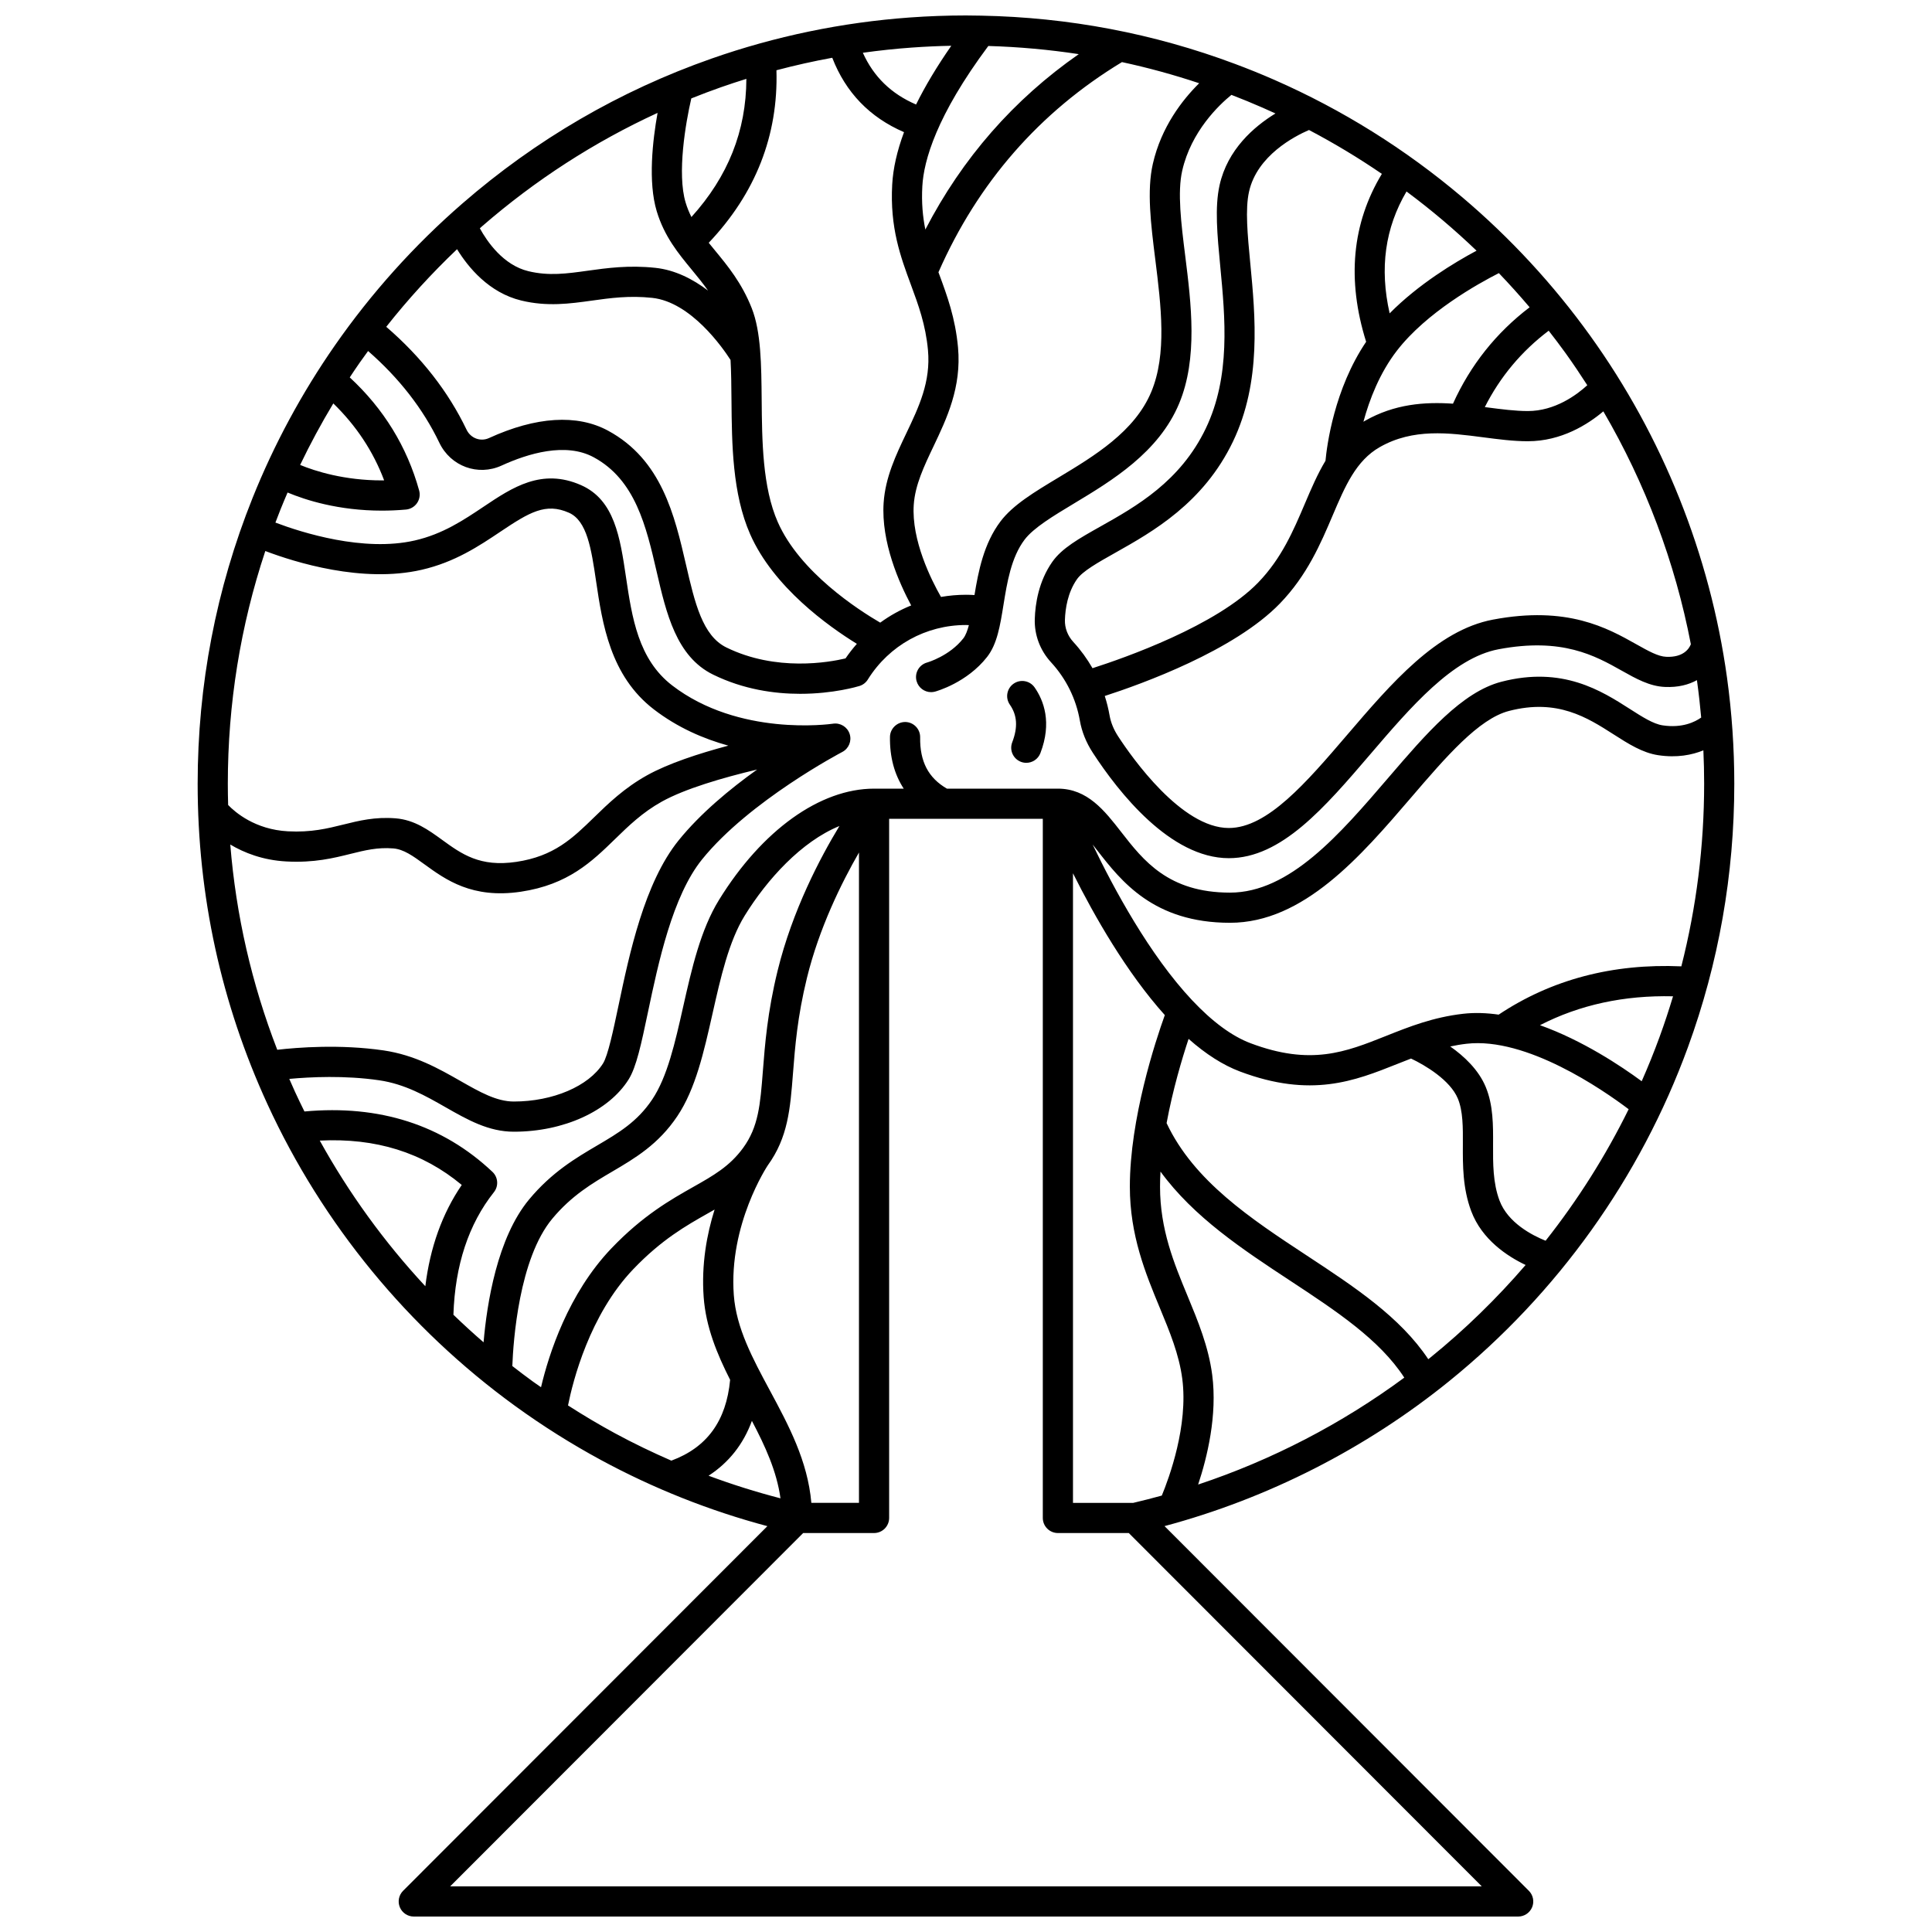 <?xml version="1.0" encoding="UTF-8"?>
<!-- Uploaded to: ICON Repo, www.svgrepo.com, Generator: ICON Repo Mixer Tools -->
<svg width="800px" height="800px" version="1.1" viewBox="144 144 512 512" xmlns="http://www.w3.org/2000/svg">
 <defs>
  <clipPath id="a">
   <path d="m196 148.09h408v503.81h-408z"/>
  </clipPath>
 </defs>
 <g clip-path="url(#a)">
  <path d="m591.3 421.58c8.164-22.352 12.305-45.859 12.305-69.871 0-9.406-0.648-18.863-1.926-28.113-4.5-32.566-17.047-63.918-36.293-90.668-9.746-13.547-21.148-25.887-33.891-36.676-15.043-12.734-31.781-23.191-49.758-31.082-3.461-1.52-6.953-2.93-10.477-4.246-0.004-0.004-0.008-0.004-0.012-0.004-21.492-8.047-44.047-12.332-67.242-12.773l-0.016-0.012v0.012c-1.332-0.027-2.664-0.051-4-0.051-4.965 0-9.98 0.18-14.906 0.539-17.969 1.301-35.66 4.973-52.578 10.914-24.266 8.52-46.461 21.434-65.973 38.383-12.758 11.078-24.117 23.723-33.762 37.574-8.789 12.625-16.141 26.246-21.848 40.48-9.648 24.078-14.543 49.555-14.543 75.719 0 29.648 6.231 58.23 18.52 84.961 14.582 31.719 37.273 59.359 65.621 79.934 7.223 5.242 14.855 10.047 22.68 14.285 13.996 7.578 28.824 13.469 44.164 17.562l-96.539 96.633c-1.145 1.145-1.484 2.863-0.867 4.356 0.621 1.492 2.078 2.469 3.695 2.469h292.68c1.617 0 3.074-0.977 3.695-2.469 0.617-1.492 0.277-3.211-0.867-4.356l-96.551-96.645c27.375-7.324 53.328-20.512 75.434-38.414 28.746-23.281 50.621-53.867 63.254-88.441zm-68.289 82.227c-0.164 0.133-0.336 0.262-0.5 0.395-7.445-11.172-19.508-19.125-32.219-27.488-14.723-9.684-29.91-19.703-37.133-35.082 1.641-8.863 4.098-17.09 5.828-22.32 4.578 4.051 9.133 6.957 13.602 8.641 18.863 7.106 30.438 2.496 41.629-1.965 1.227-0.488 2.465-0.98 3.719-1.461 3.684 1.73 10.379 5.703 12.41 10.609 1.375 3.324 1.352 7.633 1.328 12.195-0.027 5.43-0.059 11.586 2.223 17.652 2.828 7.516 9.523 11.926 14.406 14.25-7.648 8.883-16.094 17.125-25.293 24.574zm-78.691 38.469h-15.969v-166.85c5.695 11.391 14.199 26.297 24.336 37.582-2.473 6.879-9.266 27.434-9.266 45.473 0 12.949 4.203 23.09 7.91 32.039 2.644 6.383 5.144 12.41 5.984 18.887 1.613 12.41-3.488 26.25-5.426 30.934-2.508 0.688-5.035 1.344-7.57 1.934zm20.93-33.898c-0.977-7.523-3.801-14.332-6.527-20.918-3.59-8.66-7.301-17.617-7.301-28.977 0-1.316 0.043-2.656 0.121-4.004 8.824 12.09 21.75 20.621 34.359 28.914 12.172 8.008 23.711 15.617 30.25 25.695-16.586 12.242-35.125 21.848-54.633 28.332 2.41-7.242 5.117-18.371 3.731-29.043zm110.36-70.422c-6.086 12.367-13.473 24.043-22.008 34.852-3.539-1.422-9.988-4.738-12.211-10.645-1.762-4.684-1.738-9.824-1.711-14.793 0.027-5.152 0.055-10.48-1.938-15.293-1.887-4.566-5.727-8.164-9.41-10.75 1.41-0.301 2.852-0.555 4.352-0.723 15.855-1.801 36.023 12.145 42.926 17.352zm3.457-7.414c-5.453-4.016-15.676-10.836-26.953-14.855 10.484-5.398 22.297-7.961 35.258-7.656-1.09 3.629-2.277 7.234-3.582 10.805-1.445 3.961-3.027 7.863-4.723 11.707zm10.508-30.449c-18.215-0.797-34.477 3.504-48.414 12.797-3.16-0.453-6.312-0.578-9.379-0.23-8.008 0.91-14.367 3.445-20.52 5.898-10.672 4.254-19.883 7.926-35.848 1.91-4.918-1.852-10.141-5.699-15.527-11.434-11.238-11.965-20.711-29.523-26.324-41.227 0.406 0.512 0.82 1.039 1.258 1.602 6.289 8.078 14.902 19.141 35.137 19.141 19.52 0 34.668-17.652 48.031-33.227 9.195-10.715 17.879-20.84 25.926-22.918 12.816-3.312 20.723 1.746 27.703 6.211 3.934 2.516 7.652 4.894 11.82 5.519 4.988 0.75 8.98-0.062 11.977-1.285 0.133 2.953 0.203 5.906 0.203 8.855-0.004 16.457-2.039 32.66-6.043 48.387zm-114.23-186.23c-0.738-7.734-1.375-14.414-0.34-19.055 2.137-9.59 12.09-14.715 15.895-16.355 6.652 3.496 13.098 7.379 19.309 11.625-7.922 13.125-9.32 28.066-4.168 44.5-8.457 12.52-10.391 27.453-10.773 31.531-2.117 3.519-3.781 7.406-5.477 11.398-3.023 7.106-6.152 14.457-12.355 20.871-11.059 11.434-35.305 19.941-43.91 22.703-1.426-2.488-3.125-4.828-5.094-6.969-1.496-1.625-2.281-3.695-2.215-5.832 0.094-2.969 0.723-7.246 3.188-10.773 1.504-2.152 5.519-4.41 10.172-7.027 9.852-5.543 23.348-13.133 31.18-29.477 7.578-15.82 5.922-33.184 4.59-47.141zm7.836 90.078c7.234-7.477 10.812-15.883 13.969-23.301 3.324-7.812 6.195-14.559 12.52-18.16 8.809-5.016 18.266-3.781 27.414-2.586 4.09 0.531 7.953 1.039 11.809 1.039 8.918 0 15.934-4.481 20.008-7.922 11.156 19.09 19.031 40.035 23.195 61.719-0.449 1.141-1.945 3.539-6.539 3.328-2.152-0.09-4.68-1.508-7.875-3.301-7.727-4.344-18.316-10.289-38.059-6.547-14.875 2.816-26.914 16.879-38.559 30.477-10.895 12.723-21.188 24.742-31.418 24.742-12.531 0-25.621-18.598-29.336-24.301-1.172-1.797-1.934-3.664-2.262-5.547-0.305-1.75-0.734-3.465-1.273-5.141 9.816-3.172 34.32-12.008 46.406-24.5zm81.469-57.852c-2.859 2.613-8.59 6.844-15.758 6.844-3.336 0-6.949-0.473-10.773-0.969-0.207-0.027-0.418-0.055-0.625-0.082 4.055-8.02 9.727-14.801 16.926-20.242 1.527 1.961 3.027 3.938 4.481 5.953 1.996 2.781 3.902 5.621 5.75 8.496zm-15.281-20.656c-8.875 6.758-15.691 15.324-20.312 25.547-7.512-0.508-15.469 0.062-23.344 4.551-0.137 0.078-0.258 0.16-0.391 0.238 1.586-5.859 4.301-12.93 8.902-18.871 7.848-10.129 21.414-17.688 26.992-20.52 2.812 2.938 5.527 5.957 8.152 9.055zm-14.07-14.996c-5.809 3.106-15.398 8.879-23.027 16.605-2.699-11.961-1.223-22.609 4.469-32.297 3.269 2.434 6.469 4.969 9.59 7.609 3.074 2.606 6.066 5.297 8.969 8.082zm-53.285-36.367c-5.684 3.477-12.703 9.535-14.812 19-1.309 5.879-0.617 13.141 0.184 21.555 1.301 13.645 2.777 29.109-3.844 42.926-6.742 14.066-18.465 20.664-27.887 25.961-5.731 3.223-10.258 5.769-12.805 9.418-3.59 5.141-4.496 11.051-4.621 15.102-0.133 4.242 1.402 8.324 4.32 11.496 3.984 4.332 6.621 9.664 7.625 15.43 0.516 2.957 1.672 5.828 3.438 8.539 6.797 10.434 20.516 27.93 36.039 27.93 13.914 0 25.367-13.375 37.492-27.539 10.746-12.551 21.859-25.527 33.973-27.824 16.883-3.191 25.625 1.715 32.652 5.664 3.801 2.137 7.391 4.152 11.461 4.32 3.527 0.156 6.301-0.602 8.469-1.801 0.02 0.148 0.047 0.293 0.066 0.441 0.434 3.137 0.785 6.297 1.07 9.469-1.617 1.152-5.004 2.856-10.211 2.07-2.481-0.371-5.363-2.215-8.695-4.348-7.519-4.812-17.82-11.398-34.012-7.215-10.477 2.707-19.957 13.754-29.996 25.453-12.84 14.965-26.117 30.438-41.961 30.438-16.324 0-22.965-8.531-28.824-16.059-4.398-5.652-8.949-11.496-16.773-11.496h-29.414c-4.93-2.848-7.191-7.195-7.098-13.605 0.031-2.207-1.73-4.023-3.938-4.059-2.168-0.008-4.023 1.73-4.059 3.941-0.078 5.328 1.168 9.945 3.644 13.723h-7.856c-14.328 0-29.68 11.012-41.074 29.449-4.926 7.973-7.258 18.312-9.512 28.312-2.156 9.574-4.195 18.617-8.199 24.594-4 5.973-8.926 8.871-14.629 12.227-5.621 3.309-11.992 7.055-18.012 14.293-8.453 10.164-11.184 27.594-12.062 37.855-2.734-2.363-5.398-4.801-7.992-7.309 0.426-13.113 4.027-24.035 10.73-32.473 1.293-1.625 1.125-3.969-0.387-5.394-13.199-12.457-29.953-17.82-49.82-16-0.859-1.73-1.699-3.469-2.508-5.227-0.52-1.133-1.016-2.269-1.512-3.406 5.516-0.512 14.727-0.965 23.836 0.367 6.789 0.996 12.258 4.109 17.547 7.125 5.871 3.348 11.414 6.504 18.129 6.504 13.188 0 25.125-5.434 30.41-13.844 2.066-3.285 3.359-9.414 5.144-17.898 2.731-12.957 6.469-30.703 14.328-40.426 12.539-15.523 36.914-28.344 37.156-28.469 1.734-0.906 2.562-2.934 1.949-4.793-0.609-1.859-2.473-2.996-4.41-2.703-0.008 0-0.027 0.004-0.035 0.008-0.871 0.125-24.918 3.422-42.566-10.133-9.016-6.926-10.664-18.023-12.262-28.758-1.559-10.5-3.035-20.418-11.891-24.328-10.438-4.609-18.258 0.629-25.816 5.695-5.332 3.57-10.844 7.266-18.246 8.961-13.613 3.117-29.969-2.098-36.945-4.738 0.445-1.176 0.895-2.352 1.363-3.519 0.598-1.492 1.223-2.973 1.859-4.449 4.762 1.996 13.492 4.801 24.984 4.801 2.043 0 4.172-0.09 6.383-0.285 1.184-0.105 2.258-0.73 2.934-1.707s0.883-2.199 0.566-3.348c-3.219-11.602-9.406-21.664-18.391-29.969 0.871-1.32 1.75-2.633 2.656-3.93 0.719-1.031 1.465-2.047 2.203-3.062 8.25 7.195 14.598 15.359 18.887 24.316 2.992 6.25 10.234 8.902 16.488 6.043 7.035-3.219 16.98-6.215 24.398-2.211 11.066 5.977 13.926 18.34 16.691 30.293 2.562 11.078 5.215 22.535 14.973 27.316 8.066 3.953 16.281 5.09 23.062 5.09 8.852 0 15.266-1.938 15.727-2.078 0.98-0.305 1.777-0.961 2.269-1.809 5.652-8.988 15.344-14.348 25.953-14.348 0.258 0 0.512 0.023 0.77 0.031-0.395 1.488-0.859 2.723-1.469 3.504-3.66 4.676-9.461 6.363-9.598 6.402-2.125 0.582-3.379 2.769-2.805 4.894 0.48 1.785 2.094 2.961 3.859 2.961 0.344 0 0.695-0.047 1.043-0.141 0.344-0.094 8.434-2.336 13.797-9.191 2.664-3.406 3.445-8.238 4.348-13.836 0.949-5.871 2.019-12.527 5.582-17.238 2.367-3.133 7.594-6.277 13.121-9.605 9.996-6.019 22.441-13.512 27.844-26.488 4.996-11.992 3.195-26.426 1.605-39.156-1.078-8.645-2.098-16.805-0.789-22.551 2.379-10.449 9.785-17.434 13.035-20.078 2.742 1.059 5.473 2.172 8.18 3.359 1.172 0.504 2.332 1.031 3.488 1.566zm-138.75 346.48c3.527 6.711 6.57 13.316 7.574 20.523-6.453-1.672-12.812-3.668-19.055-5.992 5.387-3.5 9.219-8.359 11.48-14.531zm15.754 21.723c-0.969-11.133-6.043-20.59-10.984-29.766-4.59-8.527-8.922-16.578-9.566-25.309-1.379-18.723 8.891-34.191 8.992-34.348 5.367-7.414 5.957-14.934 6.695-24.441 0.543-6.981 1.16-14.898 3.695-25.254 3.238-13.211 9.145-25.164 13.789-33.23v172.35zm-141.54-120.07c-6.762-17.461-10.938-35.664-12.449-54.391 3.66 2.18 8.605 4.148 14.848 4.484 7.363 0.395 12.504-0.883 17.035-2.012 3.828-0.953 7.137-1.773 11.289-1.445 2.781 0.223 5.211 1.98 8.285 4.215 5.633 4.086 12.637 9.168 25.516 7.266 12.57-1.863 18.879-8.008 24.984-13.949 3.574-3.481 7.269-7.078 12.406-9.934 6.148-3.414 16.117-6.328 25.258-8.504-7.191 5.141-15.039 11.633-20.816 18.785-9.066 11.223-13.035 30.055-15.93 43.805-1.371 6.496-2.785 13.215-4.09 15.293-3.801 6.043-13.301 10.102-23.641 10.102-4.594 0-9.031-2.527-14.172-5.457-5.656-3.223-12.066-6.875-20.348-8.09-11.492-1.676-22.801-0.789-28.176-0.168zm14.855-171.29c6.059 5.883 10.582 12.707 13.473 20.395-0.18 0.004-0.355 0.004-0.531 0.004-10.043 0-17.672-2.43-21.734-4.098 2.668-5.566 5.606-11.008 8.793-16.301zm110.9-25.211c-2.641-6.703-6.41-11.273-9.734-15.305-0.574-0.699-1.129-1.379-1.676-2.055 12.422-13.102 18.445-28.457 17.945-45.723 4.883-1.293 9.816-2.398 14.793-3.309 3.555 9.184 9.926 15.797 19.016 19.715-1.848 4.973-2.898 9.609-3.133 13.887-0.625 11.422 2.203 19.09 4.941 26.504 2.016 5.461 3.918 10.617 4.539 17.375 0.766 8.387-2.402 15.035-5.758 22.074-2.723 5.715-5.539 11.625-5.992 18.398-0.695 10.398 4.129 21.273 7.301 27.184-2.914 1.176-5.664 2.707-8.203 4.559-5.773-3.359-21.281-13.34-27.145-26.637-4.07-9.234-4.18-21.559-4.273-32.434-0.086-9.258-0.164-17.996-2.621-24.234zm62.684-69.516c8.078 0.238 16.074 0.957 23.965 2.164-17.246 12.02-30.871 27.594-40.652 46.484-0.691-3.402-1.043-7.121-0.801-11.48 0.371-6.769 3.723-18.699 17.488-37.168zm44.246 56.562c1.535 12.32 3.125 25.059-1.055 35.09-4.398 10.555-15.125 17.012-24.59 22.711-6.481 3.902-12.078 7.269-15.375 11.633-4.453 5.887-5.875 13.297-6.891 19.512-0.75-0.043-1.504-0.074-2.258-0.074-2.246 0-4.457 0.203-6.621 0.574-2.586-4.527-7.848-15.012-7.219-24.402 0.352-5.246 2.723-10.223 5.231-15.492 3.5-7.348 7.469-15.672 6.5-26.242-0.715-7.809-2.891-13.707-5-19.414-0.062-0.164-0.121-0.332-0.184-0.496 10.441-23.746 26.793-42.469 48.633-55.691 6.914 1.488 13.738 3.359 20.461 5.602-4.383 4.332-10.043 11.531-12.281 21.371-1.621 7.121-0.52 15.961 0.648 25.32zm-64.5-56.141c3.453-0.25 6.953-0.406 10.441-0.477-3.797 5.461-6.91 10.656-9.336 15.57-6.59-2.836-11.242-7.363-14.102-13.715 4.312-0.605 8.645-1.066 12.996-1.379zm-50.504 10.48c2.199-0.773 4.414-1.496 6.637-2.188-0.043 13.801-4.836 25.855-14.559 36.617-0.598-1.191-1.121-2.457-1.539-3.844-2.301-7.625-0.008-21.078 1.508-27.59 2.625-1.051 5.273-2.055 7.953-2.996zm-16.895 6.832c-1.316 7.34-2.562 18.309-0.223 26.062 2.019 6.695 5.719 11.176 9.289 15.504 1.5 1.82 2.957 3.602 4.312 5.527-3.984-3.027-8.703-5.469-13.957-6.031-7.055-0.754-12.852 0.051-17.969 0.766-5.512 0.77-10.273 1.43-15.688 0.121-6.66-1.605-10.934-7.844-12.863-11.363 0.207-0.18 0.406-0.371 0.613-0.551 14.117-12.254 29.695-22.316 46.484-30.035zm-53.137 36.125c2.941 4.793 8.453 11.535 17.027 13.605 6.891 1.664 12.875 0.828 18.668 0.023 4.887-0.684 9.941-1.387 16.016-0.734 10.277 1.102 18.723 13.27 20.766 16.457 0.184 3.297 0.215 6.906 0.246 10.605 0.102 11.645 0.219 24.844 4.957 35.59 6.18 14.02 20.703 24.371 28.273 29.035-1.074 1.215-2.078 2.504-3.008 3.863-4.309 1.023-18.363 3.57-31.574-2.902-6.344-3.109-8.363-11.836-10.699-21.938-3.019-13.047-6.441-27.836-20.684-35.527-8.164-4.41-19.066-3.727-31.527 1.973-2.246 1.027-4.859 0.051-5.945-2.223-4.84-10.105-11.996-19.258-21.281-27.262 5.754-7.289 12.035-14.156 18.766-20.566zm-50.816 79.984c7.875 2.988 25.719 8.574 41.41 4.981 8.844-2.027 15.254-6.324 20.91-10.113 7.699-5.16 12.004-7.727 18.133-5.019 4.824 2.133 5.934 9.57 7.211 18.188 1.656 11.152 3.719 25.031 15.301 33.926 6.289 4.832 13.176 7.801 19.742 9.613-7.961 2.121-15.977 4.766-21.512 7.844-6.066 3.371-10.336 7.523-14.102 11.191-5.668 5.519-10.562 10.281-20.574 11.766-9.648 1.438-14.508-2.094-19.648-5.824-3.602-2.613-7.324-5.316-12.348-5.715-5.453-0.434-9.723 0.629-13.852 1.656-4.184 1.039-8.508 2.113-14.68 1.785-8.684-0.465-13.969-5.031-15.84-6.973-0.055-1.875-0.086-3.75-0.086-5.633 0-21.164 3.348-41.855 9.934-61.672zm14.43 156.24c14.883-0.734 27.27 3.133 37.629 11.758-5.168 7.566-8.391 16.562-9.652 26.84-10.855-11.676-20.254-24.648-27.977-38.598zm51.031 59.746c0.25-6.574 1.75-28.414 10.582-39.031 5.129-6.164 10.613-9.391 15.922-12.512 6-3.527 12.203-7.18 17.219-14.668 4.836-7.219 7.031-16.965 9.355-27.289 2.109-9.359 4.289-19.035 8.512-25.871 5.91-9.566 15.012-19.629 25.094-23.738-5.094 8.395-12.461 22.359-16.379 38.336-2.695 10.992-3.363 19.613-3.902 26.539-0.695 8.938-1.152 14.844-5.262 20.461-3.559 4.863-7.824 7.277-13.227 10.332-5.926 3.352-13.305 7.519-21.645 16.242-11.484 12.008-16.605 28.105-18.664 36.82-0.719-0.508-1.453-1-2.164-1.516-1.836-1.332-3.648-2.707-5.441-4.106zm14.758 10.445c1.285-6.418 5.695-23.984 17.293-36.109 7.523-7.867 14.047-11.555 19.801-14.809 0.59-0.332 1.172-0.664 1.754-0.996-2.043 6.488-3.539 14.496-2.894 23.238 0.578 7.867 3.535 15.027 7.008 21.887-1.02 10.895-6.125 17.922-15.574 21.418-5.062-2.207-10.043-4.602-14.91-7.238-4.234-2.293-8.398-4.777-12.477-7.391zm-31.23 127.45 93.547-93.637h18.785c2.207 0 4-1.789 4-4v-185.28h14.258 0.016 0.016 26.434v185.28c0 2.207 1.789 4 4 4h18.785l93.547 93.637z"/>
 </g>
 <path d="m412.62 325.18c-1.812 1.262-2.258 3.754-0.996 5.566 1.957 2.812 2.156 5.984 0.625 9.977-0.793 2.062 0.238 4.375 2.301 5.168 0.473 0.18 0.957 0.266 1.43 0.266 1.605 0 3.125-0.977 3.734-2.566 3.109-8.105 0.887-13.941-1.527-17.41-1.262-1.816-3.754-2.262-5.566-1z"/>
</svg>